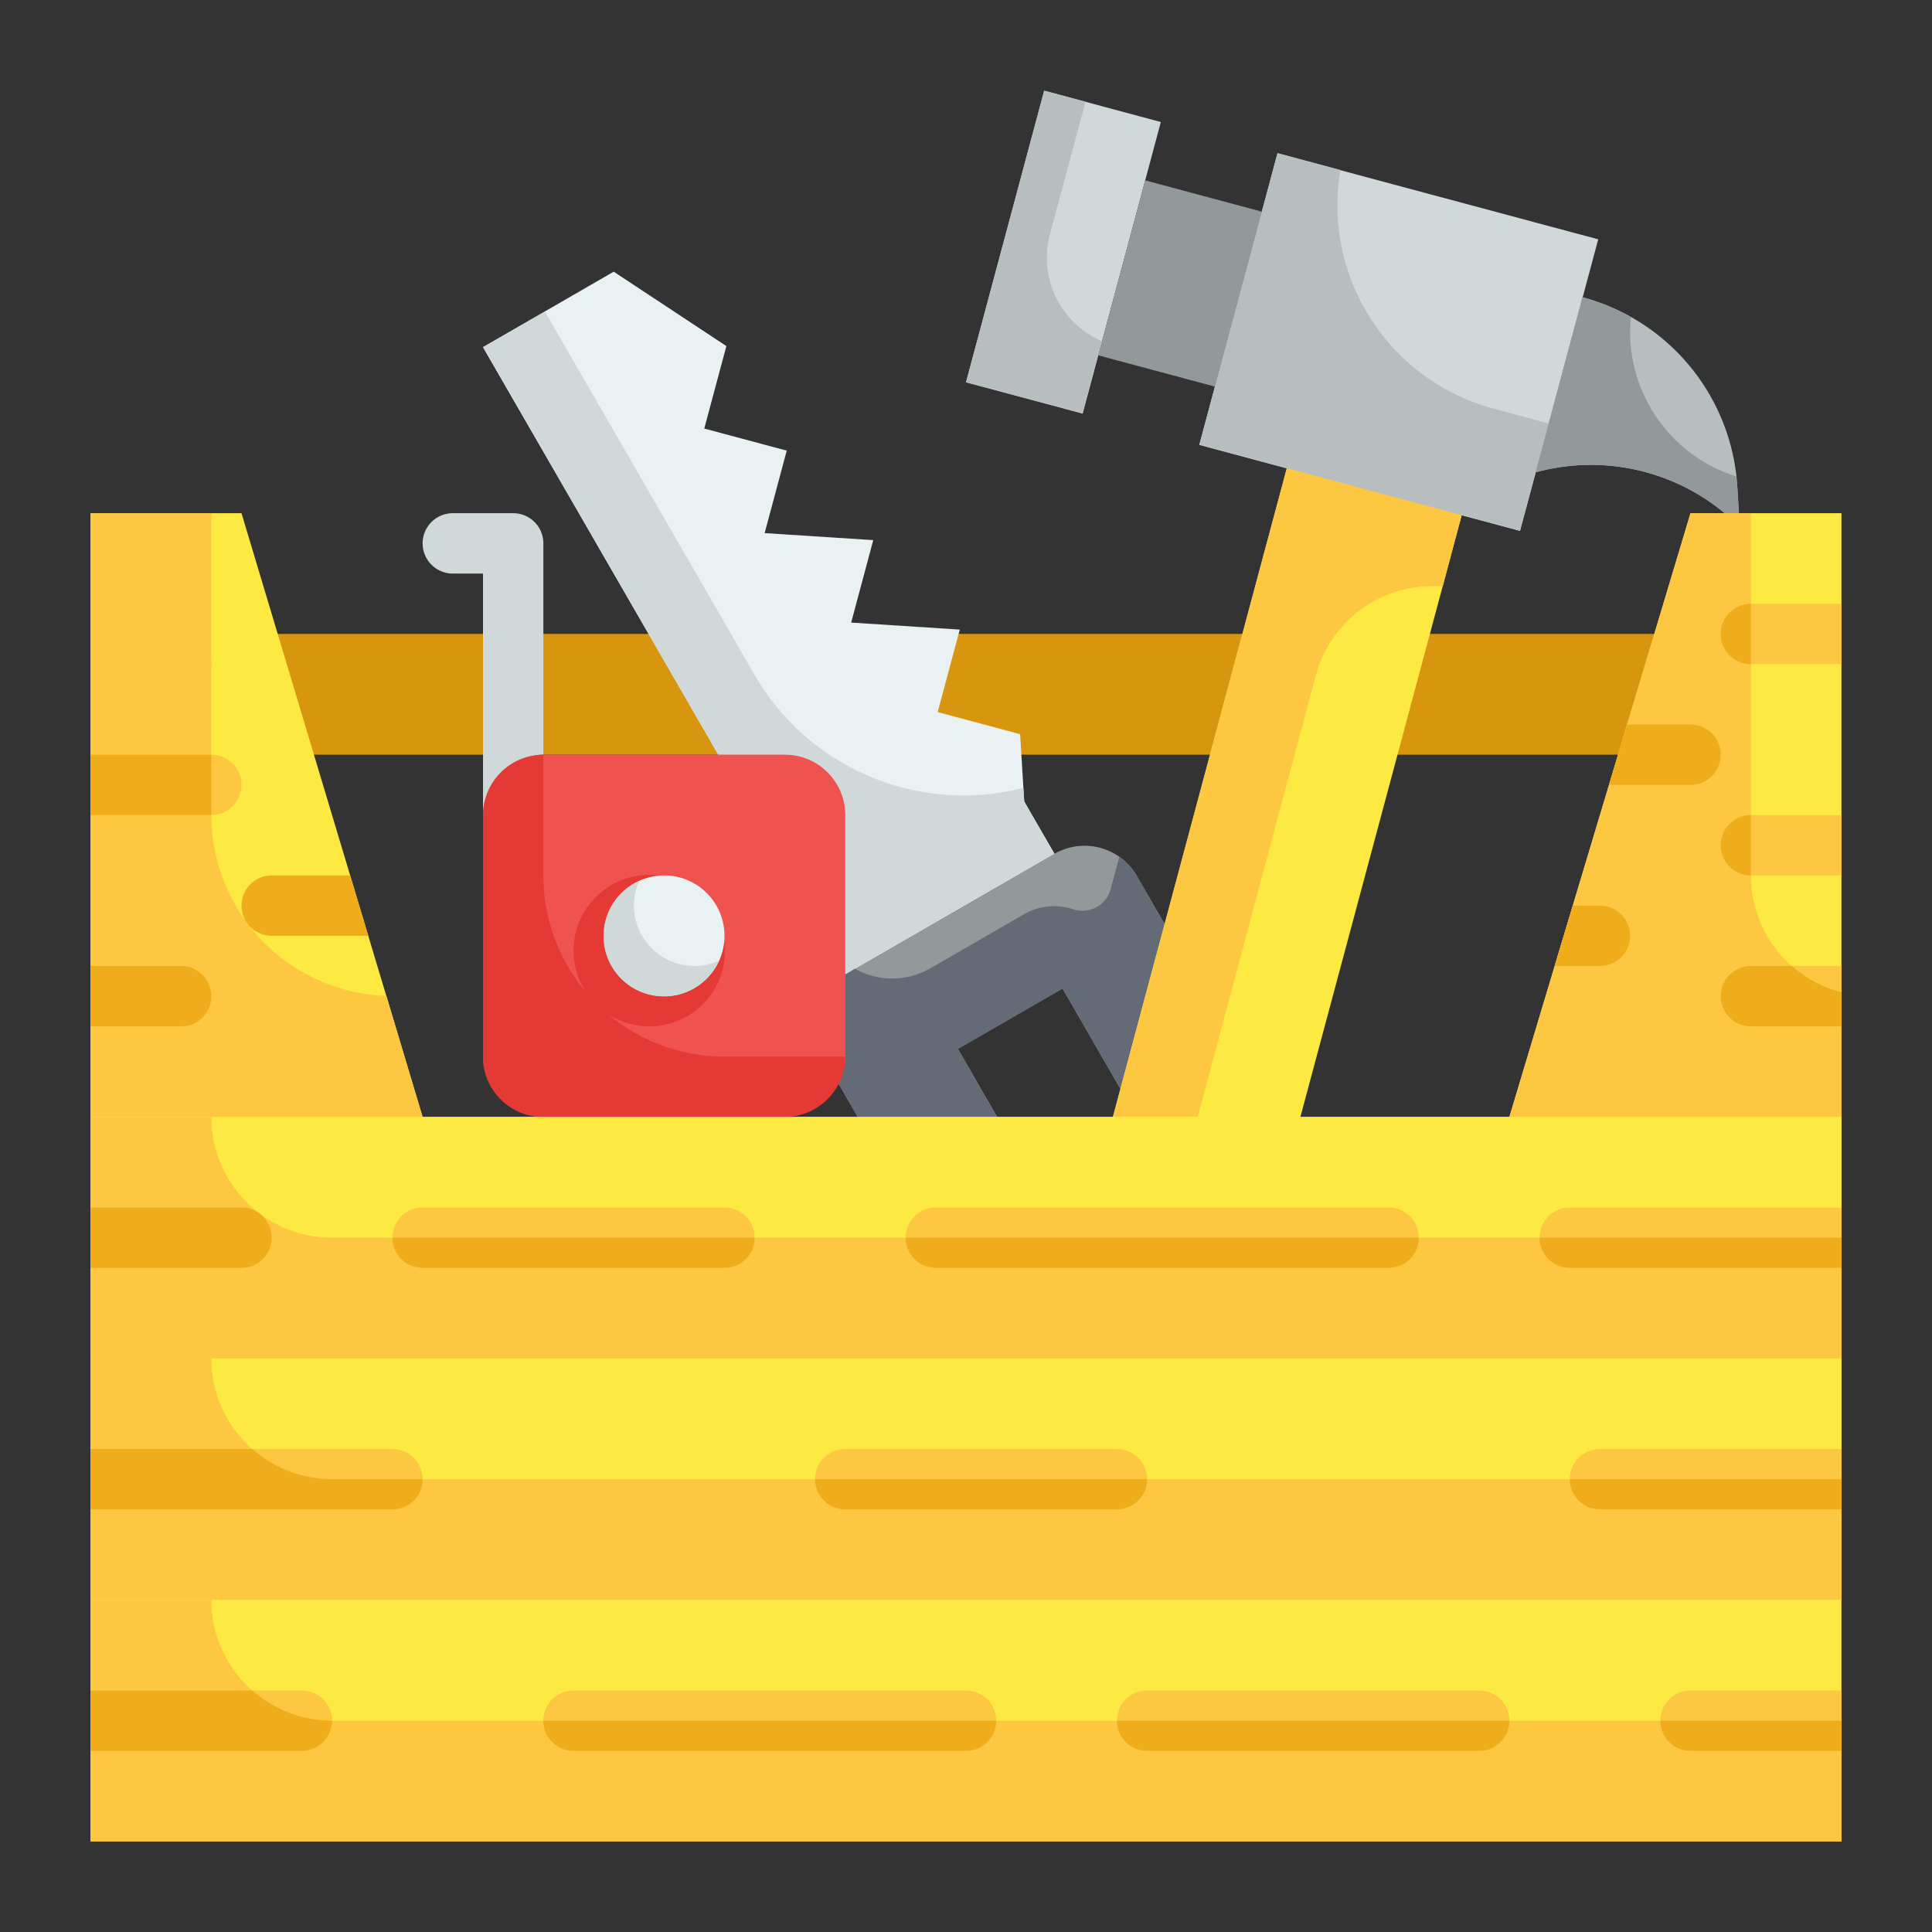 <svg height="512" viewBox="0 0 64 64" width="512" xmlns="http://www.w3.org/2000/svg"><rect x="0" y="0" width="64" height="64" fill="#333333" stroke="none"/><g id="Flat"><g id="Color_copy" data-name="Color copy"><path d="m6 21h51v4h-51z" fill="#d8950f"/><path d="m16 11.5 12 20.785 6.928-4-1-1.732-.134-2.232-2.732-.733.732-2.732-3.598-.232.732-2.732-3.598-.232.732-2.732-2.732-.732.732-2.732-3.732-2.464z" fill="#e9f1f2"/><path d="m42.66 37.677-5-8.66a2 2 0 0 0 -2.732-.732l-6.928 4a2 2 0 0 0 -.732 2.732l5 8.66a2 2 0 0 0 2.732.732l6.928-4a2 2 0 0 0 .732-2.732zm-7.928 2.268-3-5.2 3.464-2 3 5.2z" fill="#93999a"/><path d="m34.93 28.28-6.93 4-12-20.78 2.05-1.18 6.95 12.04a7.988 7.988 0 0 0 8.9 3.74l.03.45z" fill="#d0d8da"/><path d="m42.66 37.68-5-8.66a1.99 1.99 0 0 0 -.58-.64l-.28 1.04a.969.969 0 0 1 -1.22.71 2 2 0 0 0 -1.65.15l-3.1 1.79a2.527 2.527 0 0 1 -2.51.02l-.32.19a2.009 2.009 0 0 0 -.73 2.74l5 8.66a2 2 0 0 0 2.73.73l6.93-4a2.006 2.006 0 0 0 .73-2.73zm-7.93 2.26-3-5.19 3.47-2 3 5.19z" fill="#656b76"/><path d="m40.834 6.324h11v10h-11z" fill="#d0d8da" transform="matrix(.966 .259 -.259 .966 4.51 -11.606)"/><path d="m33.226 3.347h4v10h-4z" fill="#d0d8da" transform="matrix(.966 .259 -.259 .966 3.361 -8.833)"/><path d="m37.09 6.383h4v6h-4z" fill="#93999a" transform="matrix(.966 .259 -.259 .966 3.76 -9.797)"/><path d="m57.632 17.457-.048-.048a6.937 6.937 0 0 0 -6.649-1.781l-.065.017 1.553-5.8a6.938 6.938 0 0 1 5.129 6.286z" fill="#b8bebf"/><path d="m39.158 15.84h6v26h-6z" fill="#fcea42" transform="matrix(.966 .259 -.259 .966 8.901 -9.929)"/><path d="m48.42 17.06-.63 2.37a3.992 3.992 0 0 0 -4.2 2.94l-5.07 18.95-2.62-.7 6.73-25.11z" fill="#fdc741"/><path d="m51.3 14.03-.95 3.55-10.62-2.85 2.59-9.66 2.08.56a6.984 6.984 0 0 0 5.09 7.91z" fill="#b8bebf"/><path d="m36.5 11.3-.64 2.39-3.86-1.03 2.59-9.66 1.37.37-1.18 4.39a3.009 3.009 0 0 0 1.72 3.54z" fill="#b8bebf"/><path d="m57.63 17.46-.05-.05a6.907 6.907 0 0 0 -6.64-1.78l-.07.01 1.55-5.79a6.9 6.9 0 0 1 1.61.66 3.908 3.908 0 0 0 -.03.49 5.022 5.022 0 0 0 3.51 4.78c.02.11.03.23.04.35z" fill="#93999a"/><path d="m17 29a1 1 0 0 1 -1-1v-9h-1a1 1 0 0 1 0-2h2a1 1 0 0 1 1 1v10a1 1 0 0 1 -1 1z" fill="#d0d8da"/><rect fill="#ef5350" height="12" rx="2" transform="matrix(0 -1 1 0 -9 53)" width="12" x="16" y="25"/><path d="m28 35a2.006 2.006 0 0 1 -2 2h-8a2.006 2.006 0 0 1 -2-2v-8a2.006 2.006 0 0 1 2-2v4a5.978 5.978 0 0 0 1.4 3.85 2.509 2.509 0 1 1 .75.75 5.978 5.978 0 0 0 3.85 1.4z" fill="#e53935"/><circle cx="22" cy="31" fill="#e9f1f2" r="2"/><path d="m23.82 31.82a2 2 0 1 1 -2.64-2.64 1.891 1.891 0 0 0 -.18.82 2.006 2.006 0 0 0 2 2 1.891 1.891 0 0 0 .82-.18z" fill="#d0d8da"/><path d="m56 17-6 20h-36l-6-20h-5v44h58v-44z" fill="#fcea42"/><path d="m3 37h58v8h-58z" fill="#fcea42"/><path d="m3 44.999h58v8h-58z" fill="#fcea42"/><path d="m61 41v4h-58v-8h4a4 4 0 0 0 4 4z" fill="#fdc741"/><path d="m61 49v4h-58v-8h4a4 4 0 0 0 4 4z" fill="#fdc741"/><path d="m61 57v4h-58v-8h4a4 4 0 0 0 4 4z" fill="#fdc741"/><path d="m14 37h-11v-20h4v10a6 6 0 0 0 5.8 5.99z" fill="#fdc741"/><path d="m61 32.87v4.13h-11l6-20h2v12a3.992 3.992 0 0 0 3 3.87z" fill="#fdc741"/><path d="m61 50h-8a1 1 0 0 1 0-2h8z" fill="#fdc741"/><path d="m37 50h-9a1 1 0 0 1 0-2h9a1 1 0 0 1 0 2z" fill="#fdc741"/><path d="m3 48h10a1 1 0 0 1 0 2h-10z" fill="#fdc741"/><path d="m3 40h5a1 1 0 0 1 0 2h-5z" fill="#efad1b"/><path d="m24 42h-10a1 1 0 0 1 0-2h10a1 1 0 0 1 0 2z" fill="#fdc741"/><path d="m46 42h-15a1 1 0 0 1 0-2h15a1 1 0 0 1 0 2z" fill="#fdc741"/><path d="m61 42h-9a1 1 0 0 1 0-2h9z" fill="#fdc741"/><path d="m3 56h7a1 1 0 0 1 0 2h-7z" fill="#fdc741"/><path d="m32 58h-13a1 1 0 0 1 0-2h13a1 1 0 0 1 0 2z" fill="#fdc741"/><path d="m49 58h-11a1 1 0 0 1 0-2h11a1 1 0 0 1 0 2z" fill="#fdc741"/><path d="m61 58h-5a1 1 0 0 1 0-2h5z" fill="#fdc741"/><path d="m61 34h-3a1 1 0 0 1 0-2h3z" fill="#fdc741"/><path d="m61 29h-3a1 1 0 0 1 0-2h3z" fill="#fdc741"/><path d="m61 22h-3a1 1 0 0 1 0-2h3z" fill="#fdc741"/><path d="m3 32h3a1 1 0 0 1 0 2h-3z" fill="#efad1b"/><path d="m3 25h4a1 1 0 0 1 0 2h-4z" fill="#fdc741"/><path d="m3 21h3a1 1 0 0 1 0 2h-3z" fill="#fdc741"/><g fill="#efad1b"><path d="m57 25a1 1 0 0 1 -1 1h-2.7l.6-2h2.1a1 1 0 0 1 1 1z"/><path d="m54 31a1 1 0 0 1 -1 1h-1.5l.6-2h.9a1 1 0 0 1 1 1z"/><path d="m12.2 31h-3.2a1 1 0 0 1 0-2h2.6z"/><path d="m61 49v1h-8a1 1 0 0 1 -1-1z"/><path d="m38 49a1 1 0 0 1 -1 1h-9a1 1 0 0 1 -1-1z"/><path d="m14 49a1 1 0 0 1 -1 1h-10v-2h5.36a4 4 0 0 0 2.64 1z"/><path d="m25 41a1 1 0 0 1 -1 1h-10a1 1 0 0 1 -1-1z"/><path d="m47 41a1 1 0 0 1 -1 1h-15a1 1 0 0 1 -1-1z"/><path d="m61 41v1h-9a1 1 0 0 1 -1-1z"/><path d="m11 57a1 1 0 0 1 -1 1h-7v-2h5.36a4 4 0 0 0 2.64 1z"/><path d="m33 57a1 1 0 0 1 -1 1h-13a1 1 0 0 1 -1-1z"/><path d="m50 57a1 1 0 0 1 -1 1h-11a1 1 0 0 1 -1-1z"/><path d="m61 57v1h-5a1 1 0 0 1 -1-1z"/><path d="m61 32.87v1.13h-3a1 1 0 0 1 0-2h1.36a4 4 0 0 0 1.64.87z"/><path d="m58 27v2a1 1 0 0 1 0-2z"/><path d="m58 20v2a1 1 0 0 1 0-2z"/><path d="m3 25h4v2h-4z"/></g></g></g></svg>